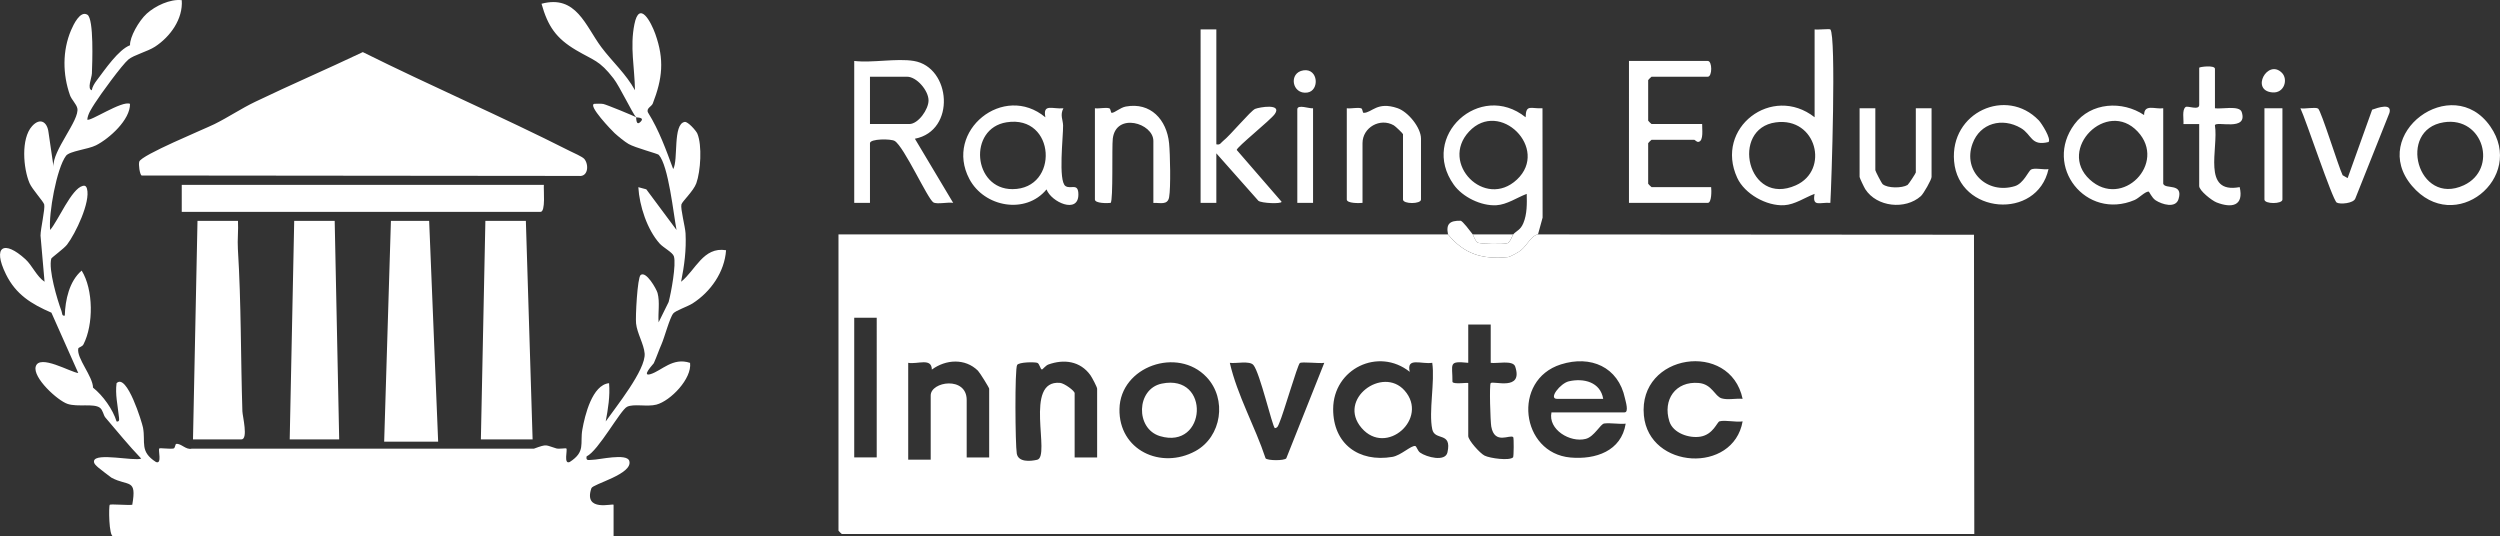 <svg xmlns="http://www.w3.org/2000/svg" width="289" height="62" fill="none" viewBox="0 0 289 62"><rect x="0" y="0" width="289" height="62" fill="#333333" stroke="none"/><path fill="#fff" d="M167.389 27.098c1.857 2.26 3.945 2.917 6.922 2.623.278-.029 1.271-.591 1.521-.797.717-.597 1.196-1.709 1.957-1.826l50.404.037.036 34.599H97.319c-.028 0-.39-.362-.39-.391V27.098h70.46Zm-66.04 9.636h-2.6v16.145h2.6V36.734Zm70.98.78h-2.6v4.428c-2.363-.237-1.807.104-1.825 2.193.05.338 1.825.057 1.825.15v6.12c0 .487 1.358 2.006 1.896 2.269.626.307 2.875.614 3.289.192.08-.083.099-2.247.015-2.33-.358-.36-2.152.935-2.54-1.232-.099-.557-.239-4.841-.062-5.018.294-.295 3.788.966 2.829-1.914-.26-.776-2.151-.313-2.829-.427v-4.428l.002-.002Zm-57.98 15.365v-7.942c0-.123-1.099-1.888-1.3-2.084-1.487-1.463-3.723-1.312-5.327-.127-.018-1.412-1.656-.584-2.733-.784V53.14h2.6v-7.422c0-1.633 4.16-2.258 4.16.52v6.642h2.6Zm12.48 0v-7.942c0-.188-.595-1.31-.777-1.565-1.178-1.638-3.058-1.886-4.872-1.23-.271.097-.674.579-.721.576-.21-.01-.27-.706-.572-.781-.408-.102-2.077-.076-2.303.25-.291.422-.221 9.245-.044 10.245.176 1 1.513.914 2.358.718 1.604-.37-1.597-9.276 2.647-8.888.488.044 1.684.91 1.684 1.196v7.422h2.6Zm38.74-3.255c-.429-2.039.32-5.479 0-7.682-1.271.193-3.016-.695-2.602 1.042-3.614-2.875-8.84-.362-8.853 4.297-.011 4.026 2.959 6.192 6.843 5.536.991-.167 2.161-1.339 2.642-1.258.163.029.267.552.566.763.752.529 2.912 1.096 3.162-.026.541-2.448-1.464-1.284-1.758-2.672Zm13.78-1.953h8.45c.526 0 .12-1.286.05-1.614-.773-3.665-3.983-5.016-7.408-3.933-5.681 1.797-4.651 10.255 1.108 10.766 2.891.255 5.871-.734 6.38-3.914-.79.078-1.713-.11-2.477-.021-.448.052-1.144 1.52-2.135 1.779-1.817.474-4.381-1.084-3.968-3.06v-.003Zm22.098-1.565c-1.428-6.784-12.093-5.242-11.414 1.922.592 6.227 10.342 6.773 11.414.685-.767.127-2.005-.188-2.676-.005-.27.073-.723 1.52-2.197 1.768-1.305.219-3.159-.401-3.59-1.75-.801-2.508.709-4.693 3.393-4.453 1.554.138 1.833 1.539 2.654 1.78.705.21 1.667-.025 2.416.053Zm-61.969-2.513c-3.346-3.54-9.968-1.24-10.067 3.682-.096 4.766 4.797 7.037 8.775 4.873 3.042-1.657 3.692-6.019 1.292-8.555Zm7.894 5.901c-.304-.237-1.721-6.388-2.473-7.292-.444-.536-2.017-.153-2.732-.257.873 3.789 2.901 7.315 4.134 11.036.21.276 2.176.292 2.394 0l4.392-11.036c-.528.104-2.608-.164-2.829.028-.273.24-1.914 5.91-2.356 6.883-.117.258-.171.61-.53.638ZM73.53 13.557c-.435-.49-1.898-3.57-2.61-4.49-1.644-2.122-2.263-2.052-4.327-3.273-2.309-1.367-3.258-2.748-3.994-5.36 4.02-1.08 5.08 2.57 6.924 5.029 1.227 1.638 2.86 3.096 3.88 4.969-.037-2.617-.594-5-.068-7.617.572-2.855 1.934-.248 2.415 1.099 1.069 2.99.83 5.177-.291 8.06-.135.346-.82.554-.53 1.067 1.268 2.037 2.066 4.271 2.893 6.505.611-1.052-.065-5.213 1.329-5.453.364-.062 1.323 1.016 1.464 1.354.566 1.355.377 4.352-.12 5.737-.325.904-1.64 2.105-1.724 2.45-.122.498.442 2.595.479 3.34.096 1.95-.138 3.7-.515 5.596 1.685-1.339 2.553-4.073 5.197-3.646-.169 2.52-1.78 4.813-3.871 6.151-.549.352-1.953.823-2.228 1.154-.416.497-1.014 2.776-1.365 3.57-.305.688-.526 1.375-.89 2.19-.033.078-1.513 1.61-.361 1.255 1.28-.395 2.558-1.971 4.555-1.297.232 1.818-2.254 4.394-3.892 4.826-1.066.281-2.616-.128-3.39.25-.775.377-3.315 5.091-4.678 5.734-.109.563.263.399.653.396.77-.002 4.006-.8 4.282.13.45 1.521-4.215 2.662-4.381 3.151-.965 2.826 2.564 1.709 2.564 1.92v3.645H13.08c-.505 0-.523-3.513-.393-3.648.104-.104 2.16.078 2.603 0 .543-3.096-.445-2.075-2.408-3.133-.083-.044-1.39-1.057-1.503-1.156-.213-.195-.577-.466-.51-.784.206-.984 4.598.055 5.458-.263-1.456-1.516-2.79-3.166-4.15-4.755-.233-.273-.27-.86-.636-1.128-.71-.523-2.556-.057-3.721-.437s-4.064-3.042-3.69-4.326c.427-1.474 4.049.675 4.917.753l-3.104-6.977c-2.317-1.002-4.108-2.099-5.257-4.44-1.597-3.252-.214-3.995 2.254-1.737.788.722 1.287 1.977 2.21 2.602l-.466-5.336c0-.79.546-3.063.427-3.594-.078-.338-1.394-1.755-1.7-2.474-.718-1.69-1.012-5.127.293-6.58.915-1.016 1.76-.527 1.906.731l.58 3.972c-.193-1.829 3.047-5.412 2.748-6.774-.107-.484-.668-.997-.848-1.505-.85-2.409-.889-5.151.128-7.526.273-.636 1.053-2.297 1.885-1.781.767.476.564 5.632.52 6.794-.021.529-.577 1.768-.016 1.94.068-.406.32-.805.564-1.128.986-1.3 2.514-3.56 3.861-4.08-.05-.904.99-2.797 1.935-3.657.98-.89 2.714-1.71 4.043-1.552.16 2.175-1.329 4.227-3.087 5.375-.865.565-2.44.956-3.075 1.48-.739.609-3.274 4.096-3.893 5.078-.345.55-.808 1.213-.865 1.872.286.284 4.024-2.242 4.937-1.82.042 1.836-2.39 4.013-3.923 4.791-.931.472-3.053.66-3.471 1.211-1.084 1.438-2.033 6.711-1.836 8.578.93-1.075 2.457-4.765 3.762-5.093.307-.078.422.065.494.315.437 1.531-1.33 5.21-2.303 6.474-.356.46-1.792 1.497-1.823 1.617-.343 1.27.684 4.726 1.183 6.062.094.25.024.6.38.524.05-1.794.517-3.987 1.952-5.203 1.357 2.193 1.383 6.232.208 8.526-.158.307-.574.32-.605.497-.195 1.12 1.68 3.185 1.71 4.508 1.155.922 2.288 2.505 2.722 3.912.411.07.284-.368.255-.644-.127-1.26-.431-2.484-.257-3.781 1.188-1.219 2.95 4.565 3.057 5.138.318 1.714-.416 2.753 1.495 3.971.736.31.23-1.406.385-1.562.091-.091 1.254.091 1.649 0 .203-.05.177-.516.317-.531.572-.068 1.105.716 1.786.552H61.72c1.605-.591 1.293-.404 2.598-.029.317.091 1.081-.063 1.154.008.156.146-.35 1.87.385 1.562 1.87-1.203 1.173-2.104 1.461-3.747.289-1.643 1.144-5.177 3.092-5.365.122 1.503-.115 2.959-.39 4.422 1.146-1.638 4.659-5.982 4.5-7.862-.09-1.083-.863-2.307-.99-3.46-.084-.756.15-5.292.525-5.602.632-.521 1.835 1.625 1.958 2.073.29 1.078.036 2.291.122 3.393l1.16-2.349c.285-1.06.896-4.349.605-5.284-.143-.458-1.206-.984-1.646-1.474-1.445-1.614-2.345-4.377-2.462-6.515l.92.247 3.495 4.698c-.351-1.807-.923-7.44-2.054-8.685-.125-.138-2.735-.818-3.49-1.255-.46-.266-1.2-.878-1.611-1.25-.307-.279-3.188-3.274-2.332-3.394.338-.002.683-.036 1.021.019.3.05 3.638 1.406 3.789 1.544.039.037-.032 1.07.517.518s-.484-.482-.517-.518v-.005Z"/><path fill="#fff" d="M16.366 20.29c-.208-.13-.374-1.278-.265-1.608.257-.776 7.438-3.717 8.689-4.334 1.612-.797 3.084-1.8 4.706-2.578 4.11-1.976 8.323-3.786 12.444-5.747 7.909 3.935 16.047 7.442 23.927 11.43.398.2 1.464.66 1.68.921.554.667.447 2.094-.635 1.964l-50.543-.05-.003.003ZM49.61 25.536l1.04 25.52h-6.24l.78-25.52h4.42ZM60.79 25.536l.78 25.26h-5.98l.52-25.26h4.68ZM38.69 25.536l.52 25.26h-5.72l.52-25.26h4.68ZM27.51 25.536c.06 1.078-.079 2.187-.01 3.265.387 6.245.322 12.487.52 18.75.017.56.701 3.245-.12 3.245h-5.59l.52-25.26h4.68ZM62.87 21.369c-.052.555.228 3.125-.39 3.125H21.01v-3.125h41.86ZM174.929 27.098c.393-.458.819-.468 1.17-1.302.437-1.041.419-2.273.39-3.383-1.107.414-2.285 1.245-3.517 1.313-1.755.096-3.893-.94-4.914-2.373-4.004-5.612 3.044-12.018 8.304-7.797.029-1.557.616-.96 1.95-1.041l.013 12.643-.533 1.94c-.762.117-1.24 1.23-1.958 1.826-.249.208-1.245.77-1.521.797-2.977.294-5.065-.362-6.921-2.623-.255-1.229.218-1.601 1.44-1.58.247.002 1.1 1.182 1.42 1.58.06.076.33.878.59.959.523.166 2.808.184 3.38.07.341-.068.614-.917.71-1.031l-.003.002Zm.429-6.34c3.796-3.569-1.999-9.342-5.538-5.548-3.421 3.67 1.841 9.018 5.538 5.547ZM209.769 3.4c.359.063 1.724-.093 1.818 0 .694.724.143 17.69.002 20.052-1.235-.088-2.108.519-1.822-1.041-1.108.414-2.286 1.244-3.518 1.312-2.041.112-4.566-1.302-5.424-3.164-2.665-5.779 4.033-10.857 8.944-7.005V3.4Zm-4.48 10.745c-5.291.703-3.299 9.787 2.317 7.274 3.91-1.75 2.392-7.899-2.317-7.274ZM105.639 7.046c4.303.714 4.904 8.063.123 8.992l4.425 7.412c-.58-.11-1.864.195-2.286-.052-.66-.388-3.387-6.446-4.474-7.104-.437-.266-2.858-.264-2.858.257v6.901h-1.82V7.046c2.093.245 4.894-.33 6.89 0Zm-5.07 7.292h4.55c1.033 0 2.231-1.706 2.221-2.74-.013-1.148-1.376-2.729-2.481-2.729h-4.29v5.469ZM196.769 14.338c-.023.518.203 1.95-.418 2.062-.221.04-.416-.24-.492-.24h-4.94c-.028 0-.39.363-.39.391v4.688c0 .028.362.39.39.39h6.89c.045.368.071 1.823-.39 1.823h-9.11V7.046h9.11c.531 0 .531 1.823 0 1.823h-6.5c-.028 0-.39.362-.39.39v4.688c0 .029.362.39.39.39h5.85ZM250.069 21.239c.221.692 2.348-.151 1.773 1.768-.335 1.117-1.918.625-2.649.151-.458-.297-.728-1.016-.819-1.013-.432.01-1.105.76-1.622.98-5.609 2.372-10.567-3.894-6.937-8.772 1.887-2.536 5.525-2.74 8.042-1.054.005-1.323 1.281-.643 2.212-.784v8.724Zm-2.953-6.029c-3.562-3.802-9.353 2.037-5.538 5.547 3.744 3.445 8.967-1.885 5.538-5.547ZM120.847 13.556c-.33-1.632.834-.916 2.082-1.038-.416.778-.049 1.333-.036 1.984.026 1.229-.593 6.45.289 7.013.624.398 1.484-.43 1.479.987-.008 2.26-3.138.867-3.682-.607-2.399 2.92-7.196 2.065-8.925-1.213-2.936-5.566 3.983-11.144 8.795-7.12l-.002-.005Zm-4.485.581c-4.477.709-3.89 7.74.684 7.727 5.431-.016 5.012-8.628-.684-7.727ZM140.609 3.4v13.281c.455.115.52-.187.783-.387.798-.613 3.193-3.503 3.702-3.706.51-.203 3.133-.656 2.281.583-.489.709-4.415 3.836-4.41 4.164l5.187 5.987c.008.274-2.332.18-2.683-.112l-4.86-5.484v5.729h-1.82V3.4h1.82ZM278.817 21.478c-5.054-5.968 4.652-13.19 9.064-6.864 4.124 5.914-4.126 12.69-9.064 6.864Zm3.685-7.34c-5.424.843-3.009 9.752 2.319 7.275 3.98-1.851 2.283-7.992-2.319-7.276ZM235.678 13.905c.32.331 1.482 2.157 1.131 2.514-2.049.512-1.919-.868-3.198-1.615-2.145-1.255-4.714-.589-5.587 1.802-1.165 3.188 1.687 5.898 4.898 4.909.991-.305 1.573-1.742 1.859-1.912.406-.237 1.487.042 2.026-.054-1.321 5.945-10.393 5.229-10.915-.914-.481-5.651 6.047-8.607 9.786-4.727v-.002ZM157.509 23.452c-.366.045-1.82.07-1.82-.39V12.515c.515.068 1.178-.12 1.649 0 .205.052.153.531.301.531.981-.01 1.532-1.354 3.911-.544 1.232.422 2.717 2.25 2.717 3.528v7.032c0 .544-2.08.547-2.08 0V15.51c0-.073-.869-.907-1.061-1.019-1.581-.911-3.619.24-3.619 2.06v6.901h.002ZM133.329 16.29c0-2.059-4.31-3.332-4.69-.27-.122.977.062 7.125-.247 7.435-.367.047-1.82.065-1.82-.393V12.515c.515.068 1.178-.12 1.648 0 .206.052.154.531.302.531.343-.005.983-.612 1.617-.729 2.871-.534 4.735 1.52 5.008 4.24.122 1.231.205 5.145.002 6.247-.174.95-1.066.615-1.82.651v-7.164ZM216.789 19.676c0 .102.72 1.506.853 1.618.575.479 2.231.47 2.868.09.112-.067.959-1.359.959-1.447v-7.422h1.82v7.943c0 .304-.923 1.934-1.24 2.216-1.799 1.601-5.08 1.268-6.419-.797-.133-.206-.661-1.313-.661-1.422v-7.943h1.82v7.164ZM256.049 12.515c.705.127 2.829-.362 3.089.424.772 2.318-3.011.987-3.094 1.55.442 2.659-1.563 7.971 2.865 7.14.494 2.18-.907 2.461-2.678 1.769-.556-.22-2.004-1.365-2.004-1.896V14.34h-1.82c.046-.52-.193-1.656.254-1.971.242-.172 1.568.432 1.568-.242V7.83c0-.099 1.82-.341 1.82.13v4.558-.003ZM270.123 23.416c-.491-.315-3.575-9.612-4.194-10.899.494.1 1.721-.171 2.044.034.346.222 2.379 6.784 2.836 7.706l.578.333 2.834-7.911c.657-.232 2.329-.813 1.999.37l-3.934 9.872c-.192.61-1.815.719-2.163.495ZM263.849 12.515v10.547c0 .544-2.08.547-2.08 0V12.515h2.08ZM151.789 12.515v10.937h-1.82V12.645c0-.63 1.428-.055 1.82-.13ZM263.784 8.413c.752.753.284 2.38-1.087 2.271-2.589-.208-.564-3.922 1.087-2.27ZM150.677 8.132c1.734-.263 1.887 2.367.444 2.568-1.778.25-2.192-2.305-.444-2.568Z"/><path fill="#fff" d="M174.929 27.098c-.096.112-.369.961-.709 1.032-.572.114-2.858.096-3.38-.07-.26-.084-.531-.884-.591-.96h4.68v-.002ZM162.369 45.145c2.849 3.221-2.122 7.651-4.971 4.328-2.85-3.323 2.436-7.192 4.971-4.328ZM185.329 46.109h-5.33c-1.047 0 .38-1.803 1.355-2.029 1.732-.398 3.656.091 3.975 2.029ZM134.297 44.346c5.681-1.175 5.197 7.682-.201 6.07-2.865-.857-2.75-5.461.201-6.07Z"/></svg>